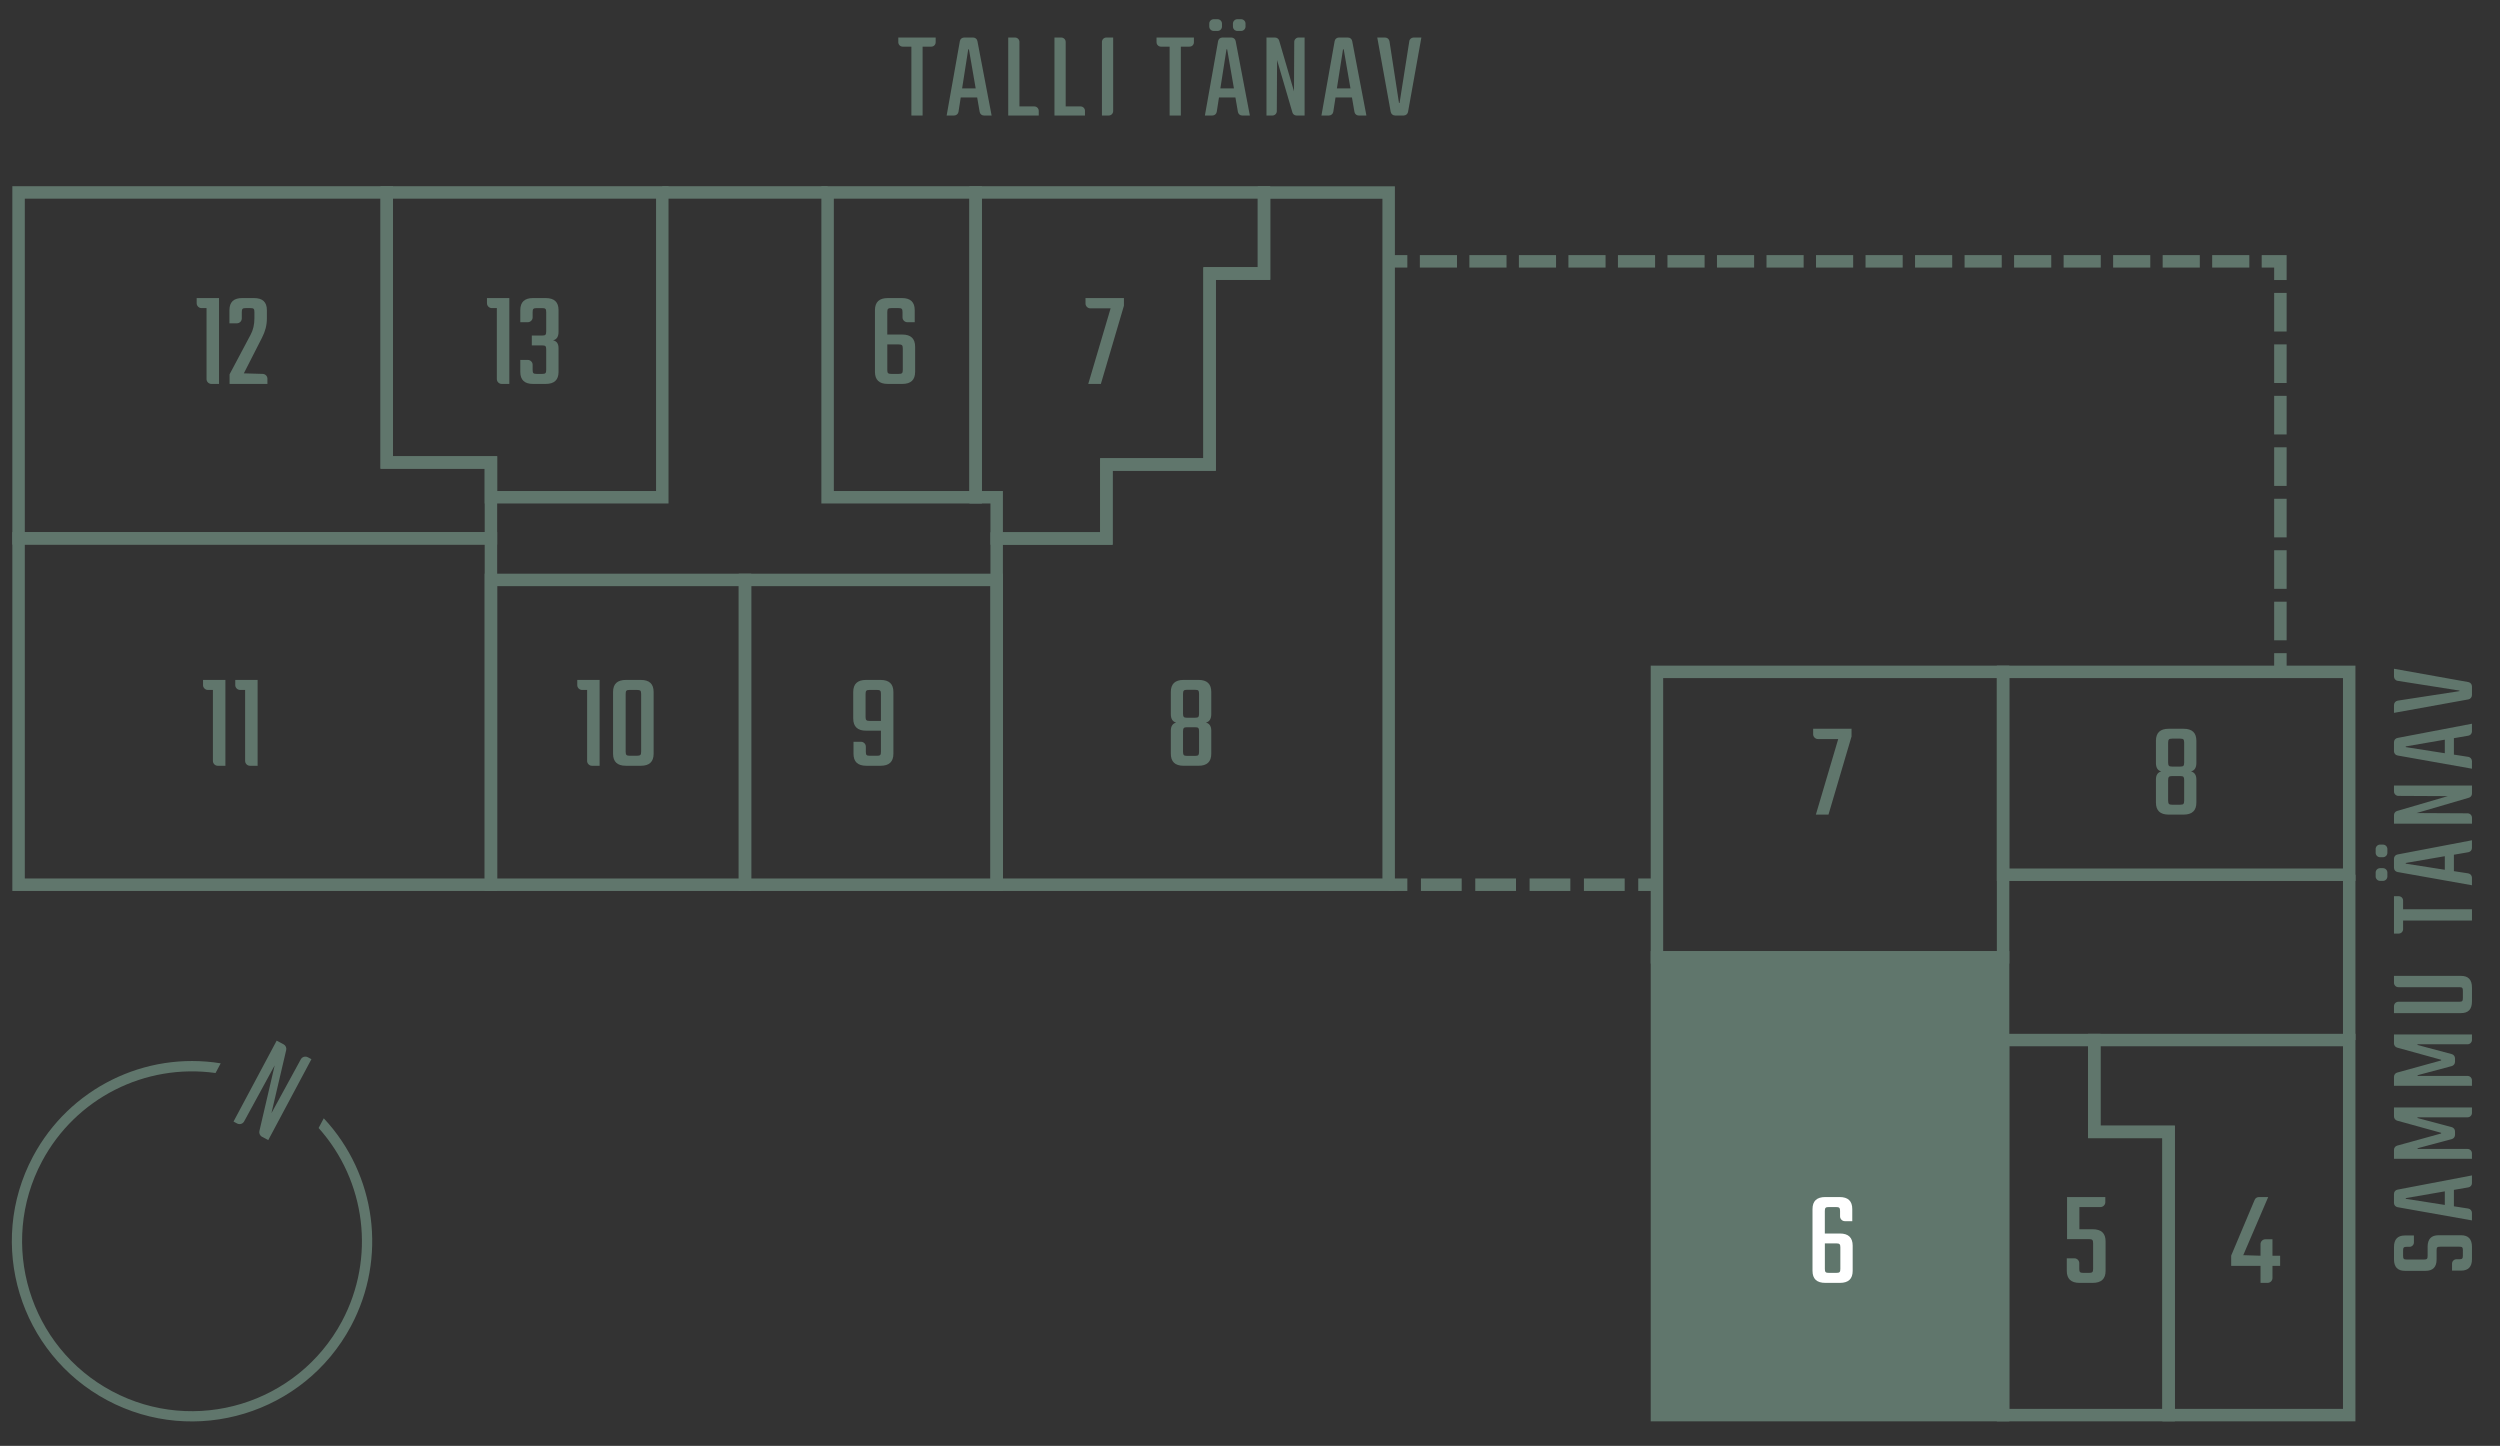 <?xml version="1.0" encoding="UTF-8"?><svg id="Layer_2" xmlns="http://www.w3.org/2000/svg" viewBox="0 0 200.576 116"><rect x="0" y="0" width="200.576" height="116" fill="#333333" stroke="none"/><g id="Base"><path d="M195.778,100.023c-.239,0-.289.05-.289.289v.74c0,.609-.3.909-.89.909h-1.649c-.59,0-.879-.31-.879-.93v-.979c0-.619.289-.929.879-.929h.72v.56c0,.189-.16.35-.35.35h-.23c-.239,0-.289.06-.289.3v.42c0,.239.05.3.289.3h1.39c.24,0,.29-.061.29-.3v-.729c0-.61.29-.92.879-.92h1.8c.589,0,.879.31.879.939v.97c0,.619-.29.93-.879.93h-.72v-.56c0-.19.159-.351.35-.351h.229c.24,0,.29-.06.29-.3v-.42c0-.239-.05-.289-.29-.289h-1.529Z" fill="#60766c" stroke-width="0"/><path d="M196.877,95.464v1.319l1.159.18c.17.03.29.18.29.35v.6l-5.967-1.06c-.17-.029-.289-.17-.289-.34v-.729c0-.17.119-.31.289-.34l5.967-1.139v.619c0,.17-.12.31-.29.34l-1.159.2ZM196.148,96.673v-1.089l-3.118.539c-.02,0-.02.021-.02.03s0,.02.02.03l3.118.489Z" fill="#60766c" stroke-width="0"/><path d="M198.326,92.972h-6.256v-.72c0-.16.109-.3.26-.34l3.518-.97c.01-.01.01-.02.01-.029s0-.03-.01-.03l-3.518-.97c-.15-.04-.26-.18-.26-.34v-.72h6.256v.44c0,.189-.16.35-.35.35h-3.998c-.02,0-.029.01-.029.03,0,.01.01.029.02.029l2.738.73c.15.039.26.18.26.339v.28c0,.16-.109.3-.26.34l-2.729.729c-.01,0-.02.021-.02.03,0,.02.01.03.03.03h3.987c.189,0,.35.159.35.35v.439Z" fill="#60766c" stroke-width="0"/><path d="M198.326,87.112h-6.256v-.72c0-.16.109-.3.26-.34l3.518-.97c.01-.01.01-.02.01-.029s0-.03-.01-.03l-3.518-.97c-.15-.04-.26-.18-.26-.34v-.72h6.256v.44c0,.189-.16.35-.35.35h-3.998c-.02,0-.029.01-.029.03,0,.01.01.029.02.029l2.738.73c.15.039.26.18.26.339v.28c0,.16-.109.3-.26.34l-2.729.729c-.01,0-.02.021-.02.03,0,.02.01.03.03.03h3.987c.189,0,.35.159.35.35v.439Z" fill="#60766c" stroke-width="0"/><path d="M192.071,78.295h5.377c.589,0,.879.31.879.939v1.109c0,.629-.29.939-.879.939h-5.377v-.56c0-.19.159-.351.35-.351h4.887c.24,0,.29-.06.29-.3v-.569c0-.25-.05-.3-.29-.3h-4.887c-.19,0-.35-.16-.35-.35v-.56Z" fill="#60766c" stroke-width="0"/><path d="M192.071,71.904h.379c.19,0,.351.149.351.35v.699h5.526v.899h-5.526v.7c0,.189-.16.35-.351.35h-.379v-2.998Z" fill="#60766c" stroke-width="0"/><path d="M190.95,68.773c-.189,0-.35-.159-.35-.35v-.31c0-.189.16-.35.35-.35h.24c.189,0,.35.16.35.35v.31c0,.19-.16.35-.35.35h-.24ZM190.95,70.673c-.189,0-.35-.16-.35-.35v-.32c0-.189.16-.35.35-.35h.24c.189,0,.35.16.35.35v.32c0,.189-.16.35-.35.35h-.24ZM196.877,68.574v1.319l1.159.18c.17.03.29.18.29.35v.6l-5.967-1.06c-.17-.029-.289-.17-.289-.34v-.729c0-.17.119-.31.289-.34l5.967-1.139v.619c0,.17-.12.31-.29.34l-1.159.2ZM196.148,69.783v-1.089l-3.118.539c-.02,0-.02.021-.02.03s0,.02.02.03l3.118.489Z" fill="#60766c" stroke-width="0"/><path d="M192.071,63.024h6.256v.65c0,.149-.1.289-.25.329l-4.197,1.229,4.098.021c.189,0,.35.159.35.35v.479h-6.256v-.689c0-.15.1-.29.249-.33l4.068-1.189-3.968-.02c-.19,0-.35-.16-.35-.35v-.48Z" fill="#60766c" stroke-width="0"/><path d="M196.877,59.224v1.319l1.159.18c.17.03.29.18.29.35v.6l-5.967-1.06c-.17-.029-.289-.17-.289-.34v-.729c0-.17.119-.31.289-.34l5.967-1.139v.619c0,.17-.12.31-.29.34l-1.159.2ZM196.148,60.433v-1.089l-3.118.539c-.02,0-.02.021-.02.03s0,.02.02.03l3.118.489Z" fill="#60766c" stroke-width="0"/><path d="M192.071,53.655l5.966,1.069c.17.03.29.18.29.35v.689c0,.17-.12.32-.29.351l-5.966,1.079v-.63c0-.18.13-.319.3-.35l4.937-.76c.011,0,.021-.01.021-.03,0-.01-.01-.02-.021-.02l-4.937-.779c-.17-.021-.3-.17-.3-.34v-.63Z" fill="#60766c" stroke-width="0"/><path d="M75.069,3.012v.379c0,.19-.149.351-.35.351h-.699v5.526h-.899V3.742h-.7c-.189,0-.35-.16-.35-.351v-.379h2.998Z" fill="#60766c" stroke-width="0"/><path d="M78.399,7.819h-1.319l-.18,1.159c-.03.17-.18.29-.35.29h-.6l1.06-5.967c.029-.17.17-.289.34-.289h.729c.17,0,.31.119.34.289l1.139,5.967h-.619c-.17,0-.31-.12-.34-.29l-.2-1.159ZM77.19,7.09h1.089l-.539-3.118c0-.02-.021-.02-.03-.02s-.02,0-.03.02l-.489,3.118Z" fill="#60766c" stroke-width="0"/><path d="M81.789,8.539h1.199c.19,0,.35.16.35.35v.38h-2.448V3.012h.55c.189,0,.35.159.35.35v5.177Z" fill="#60766c" stroke-width="0"/><path d="M85.499,8.539h1.199c.19,0,.35.16.35.35v.38h-2.448V3.012h.55c.189,0,.35.159.35.35v5.177Z" fill="#60766c" stroke-width="0"/><path d="M89.309,3.012v5.906c0,.189-.159.35-.35.35h-.55V3.362c0-.19.16-.35.35-.35h.55Z" fill="#60766c" stroke-width="0"/><path d="M95.788,3.012v.379c0,.19-.149.351-.35.351h-.699v5.526h-.899V3.742h-.7c-.189,0-.35-.16-.35-.351v-.379h2.998Z" fill="#60766c" stroke-width="0"/><path d="M99.118,7.819h-1.319l-.18,1.159c-.03.17-.18.29-.35.29h-.6l1.06-5.967c.029-.17.17-.289.34-.289h.729c.17,0,.31.119.34.289l1.139,5.967h-.619c-.17,0-.31-.12-.34-.29l-.2-1.159ZM97.02,1.892c0-.189.16-.35.35-.35h.32c.189,0,.35.16.35.35v.24c0,.189-.16.35-.35.35h-.32c-.189,0-.35-.16-.35-.35v-.24ZM97.909,7.09h1.089l-.539-3.118c0-.02-.021-.02-.03-.02s-.02,0-.03.02l-.489,3.118ZM98.919,1.892c0-.189.159-.35.35-.35h.31c.189,0,.35.16.35.35v.24c0,.189-.16.35-.35.35h-.31c-.19,0-.35-.16-.35-.35v-.24Z" fill="#60766c" stroke-width="0"/><path d="M104.668,3.012v6.256h-.65c-.149,0-.289-.1-.329-.25l-1.229-4.197-.021,4.098c0,.189-.159.35-.35.35h-.479V3.012h.689c.15,0,.29.1.33.249l1.189,4.068.02-3.968c0-.19.16-.35.35-.35h.48Z" fill="#60766c" stroke-width="0"/><path d="M108.468,7.819h-1.319l-.18,1.159c-.03.17-.18.29-.35.29h-.6l1.06-5.967c.029-.17.17-.289.34-.289h.729c.17,0,.31.119.34.289l1.139,5.967h-.619c-.17,0-.31-.12-.34-.29l-.2-1.159ZM107.259,7.09h1.089l-.539-3.118c0-.02-.021-.02-.03-.02s-.02,0-.03.02l-.489,3.118Z" fill="#60766c" stroke-width="0"/><path d="M114.037,3.012l-1.069,5.966c-.03.17-.18.29-.35.29h-.689c-.17,0-.32-.12-.351-.29l-1.079-5.966h.63c.18,0,.319.13.35.3l.76,4.937c0,.011.01.021.03.021.01,0,.02-.01.02-.021l.779-4.937c.021-.17.17-.3.34-.3h.63Z" fill="#60766c" stroke-width="0"/><polygon id="_3-12" points="39.388 43.191 1.49 43.191 1.49 15.44 31.031 15.44 31.031 37.105 39.388 37.105 39.388 43.191" fill="none" stroke="#60766c" stroke-miterlimit="10"/><rect id="_3-11" x="1.49" y="43.191" width="37.898" height="27.79" fill="none" stroke="#60766c" stroke-miterlimit="10"/><rect id="_3-10" x="39.388" y="46.527" width="20.383" height="24.455" fill="none" stroke="#60766c" stroke-miterlimit="10"/><rect id="_3-9" x="59.771" y="46.527" width="20.193" height="24.455" fill="none" stroke="#60766c" stroke-miterlimit="10"/><rect id="_3-6" x="66.399" y="15.44" width="11.878" height="24.455" fill="none" stroke="#60766c" stroke-miterlimit="10"/><polygon id="_8-7" points="160.708 76.807 132.937 76.807 132.937 53.904 160.708 53.904 160.708 70.187 160.708 70.187 160.708 76.807" fill="none" stroke="#60766c" stroke-miterlimit="10"/><polygon id="_3-13" points="53.135 39.895 39.388 39.895 39.388 37.105 31.031 37.105 31.031 15.44 53.135 15.44 53.135 39.895" fill="none" stroke="#60766c" stroke-miterlimit="10"/><polygon id="_3-8" points="111.412 70.981 79.964 70.981 79.964 46.527 79.964 46.527 79.964 43.204 88.766 43.204 88.766 37.275 97.048 37.275 97.048 21.962 101.412 21.962 101.412 15.447 111.412 15.447 111.412 70.981" fill="none" stroke="#60766c" stroke-miterlimit="10"/><polygon id="_3-7" points="101.412 15.44 78.276 15.44 78.276 39.895 79.964 39.895 79.964 43.204 88.766 43.204 88.766 37.257 97.048 37.257 97.048 21.927 101.412 21.927 101.412 15.44" fill="none" stroke="#60766c" stroke-miterlimit="10"/><polygon id="_8-6" points="160.708 113.535 132.937 113.535 132.937 76.807 160.708 76.807 160.708 83.437 160.708 83.437 160.708 113.535" fill="#60766c" stroke="#60766c" stroke-miterlimit="10"/><rect id="_8-8" x="160.708" y="53.904" width="27.77" height="16.276" fill="none" stroke="#60766c" stroke-miterlimit="10"/><polygon id="_8-5" points="160.708 113.535 160.708 83.443 168.023 83.443 168.023 90.813 173.989 90.813 173.989 113.535 160.708 113.535" fill="none" stroke="#60766c" stroke-miterlimit="10"/><polygon id="_8-4" points="173.989 113.535 173.989 90.813 168.023 90.813 168.023 83.443 188.478 83.443 188.478 113.535 173.989 113.535" fill="none" stroke="#60766c" stroke-miterlimit="10"/><rect id="frame" width="200" height="116" fill="none" stroke-width="0"/><path d="M146.408,98.965h1.211c.682,0,1.022.33,1.022.979v2.014c0,.648-.341.968-1.022.968h-1.167c-.692,0-1.034-.319-1.034-.968v-4.951c0-.649.342-.968,1.034-.968h1.134c.682,0,1.023.318,1.023.968v.968h-.595c-.209,0-.385-.176-.385-.385v-.429c0-.265-.066-.319-.33-.319h-.562c-.264,0-.33.055-.33.319v1.804ZM147.652,100.076c0-.253-.065-.319-.33-.319h-.913v2.047c0,.264.066.319.33.319h.583c.265,0,.33-.056.33-.319v-1.728Z" fill="#fff" stroke-width="0"/><path d="M182.936,100.747v.814h-.615v.979c0,.209-.177.385-.386.385h-.572v-1.364h-2.354v-.825l1.881-4.467c.055-.143.198-.23.353-.23h.736l-2.002,4.664,1.386.044v-.935c0-.209.177-.385.386-.385h.572v1.319h.615Z" fill="#60766c" stroke-width="0"/><path d="M166.831,98.624h1.068c.693,0,1.033.319,1.033.969v2.365c0,.648-.34.968-1.033.968h-1.057c-.682,0-1.023-.319-1.023-.968v-1.002h.617c.209,0,.385.177.385.386v.462c0,.264.064.319.33.319h.451c.264,0,.33-.056.33-.319v-2.058c0-.264-.066-.33-.33-.33h-1.762v-3.377h3.07v.418c0,.209-.176.385-.385.385h-1.695v1.782Z" fill="#60766c" stroke-width="0"/><path d="M148.55,58.469v.616l-1.85,6.271h-1.012l1.793-6.062h-1.627c-.209,0-.385-.176-.385-.385v-.44h3.08Z" fill="#60766c" stroke-width="0"/><path d="M176.216,61.208c0,.385-.144.616-.43.682.286.077.43.298.43.649v1.849c0,.648-.341.968-1.023.968h-1.199c-.682,0-1.023-.319-1.023-.968v-1.849c0-.352.144-.572.43-.649-.286-.065-.43-.297-.43-.682v-1.771c0-.648.342-.968,1.023-.968h1.199c.683,0,1.023.319,1.023.968v1.771ZM175.237,59.58c0-.121-.021-.209-.055-.253-.044-.044-.132-.066-.265-.066h-.648c-.132,0-.22.022-.253.066-.044.044-.066.132-.066.253v1.605c0,.121.022.209.066.253.033.044.121.066.253.066h.648c.133,0,.221-.022.265-.066.033-.044.055-.132.055-.253v-1.605ZM175.237,62.583c0-.121-.021-.209-.055-.253-.044-.044-.132-.066-.265-.066h-.648c-.132,0-.22.022-.253.066-.044.044-.066.132-.066.253v1.65c0,.132.022.22.066.264.033.044.121.066.253.066h.648c.133,0,.221-.022.265-.066.033-.044.055-.132.055-.264v-1.65Z" fill="#60766c" stroke-width="0"/><path d="M97.181,57.289c0,.385-.144.616-.43.683.286.076.43.297.43.648v1.849c0,.649-.341.968-1.023.968h-1.199c-.682,0-1.023-.318-1.023-.968v-1.849c0-.352.144-.572.43-.648-.286-.066-.43-.298-.43-.683v-1.771c0-.648.342-.968,1.023-.968h1.199c.683,0,1.023.319,1.023.968v1.771ZM96.201,55.661c0-.121-.021-.209-.055-.253-.044-.044-.132-.066-.265-.066h-.648c-.132,0-.22.022-.253.066-.044.044-.066.132-.066.253v1.606c0,.12.022.209.066.253.033.044.121.065.253.065h.648c.133,0,.221-.021.265-.065.033-.044.055-.133.055-.253v-1.606ZM96.201,58.664c0-.121-.021-.209-.055-.253-.044-.044-.132-.065-.265-.065h-.648c-.132,0-.22.021-.253.065-.044.044-.066.132-.066.253v1.65c0,.132.022.22.066.265.033.044.121.065.253.065h.648c.133,0,.221-.021.265-.065.033-.045.055-.133.055-.265v-1.65Z" fill="#60766c" stroke-width="0"/><path d="M90.173,23.914v.616l-1.849,6.271h-1.012l1.793-6.062h-1.628c-.209,0-.386-.176-.386-.385v-.44h3.081Z" fill="#60766c" stroke-width="0"/><path d="M71.188,26.841h1.21c.682,0,1.023.33,1.023.979v2.013c0,.649-.342.969-1.023.969h-1.166c-.693,0-1.034-.319-1.034-.969v-4.95c0-.649.341-.969,1.034-.969h1.133c.683,0,1.023.319,1.023.969v.968h-.594c-.209,0-.385-.176-.385-.385v-.429c0-.265-.066-.319-.33-.319h-.562c-.265,0-.33.055-.33.319v1.804ZM72.431,27.952c0-.253-.066-.319-.33-.319h-.913v2.047c0,.264.065.318.33.318h.583c.264,0,.33-.055.33-.318v-1.728Z" fill="#60766c" stroke-width="0"/><path d="M40.863,23.914v6.888h-.616c-.209,0-.385-.176-.385-.386v-5.698h-.407c-.209,0-.385-.176-.385-.385v-.419h1.793Z" fill="#60766c" stroke-width="0"/><path d="M42.733,25.466c0,.209-.176.385-.385.385h-.605v-.968c0-.649.341-.969,1.023-.969h1.012c.693,0,1.034.319,1.034.969v1.738c0,.385-.143.616-.44.682.298.066.44.275.44.639v1.892c0,.649-.341.969-1.034.969h-1.012c-.683,0-1.023-.319-1.023-.969v-.957h.605c.209,0,.385.177.385.386v.418c0,.264.065.318.33.318h.429c.265,0,.33-.055.33-.318v-1.65c0-.265-.065-.319-.33-.319h-.825v-.792h.825c.265,0,.33-.055.33-.319v-1.562c0-.265-.065-.319-.33-.319h-.429c-.265,0-.33.055-.33.319v.429Z" fill="#60766c" stroke-width="0"/><path d="M17.573,23.914v6.888h-.616c-.209,0-.386-.176-.386-.386v-5.698h-.406c-.209,0-.386-.176-.386-.385v-.419h1.794Z" fill="#60766c" stroke-width="0"/><path d="M19.398,25.554c0,.209-.176.385-.385.385h-.605v-1.056c0-.649.342-.969,1.023-.969h.946c.693,0,1.034.319,1.034.969v.693c0,.517-.132,1.012-.385,1.507l-1.464,2.871,1.508.044c.209,0,.385.177.385.386v.418h-3.036v-.771l1.683-3.168c.209-.386.309-.825.309-1.32v-.506c0-.265-.056-.319-.33-.319h-.353c-.264,0-.33.055-.33.319v.517Z" fill="#60766c" stroke-width="0"/><path d="M18.084,54.55v6.888h-.616c-.209,0-.386-.176-.386-.386v-5.698h-.406c-.209,0-.386-.176-.386-.385v-.419h1.794Z" fill="#60766c" stroke-width="0"/><path d="M20.669,54.55v6.888h-.616c-.209,0-.386-.176-.386-.386v-5.698h-.406c-.209,0-.386-.176-.386-.385v-.419h1.794Z" fill="#60766c" stroke-width="0"/><path d="M48.107,54.551v6.887h-.616c-.209,0-.386-.176-.386-.385v-5.699h-.406c-.209,0-.385-.176-.385-.385v-.418h1.793Z" fill="#60766c" stroke-width="0"/><path d="M52.441,60.47c0,.648-.341.968-1.023.968h-1.199c-.693,0-1.033-.319-1.033-.968v-4.951c0-.648.34-.968,1.033-.968h1.199c.683,0,1.023.319,1.023.968v4.951ZM51.44,55.673c0-.132-.022-.22-.065-.264-.045-.033-.133-.056-.265-.056h-.595c-.252,0-.318.056-.318.319v4.643c0,.132.021.22.066.253.033.044.121.066.252.066h.595c.132,0,.22-.022.265-.066.043-.033.065-.121.065-.253v-4.643Z" fill="#60766c" stroke-width="0"/><path d="M70.644,54.551c.693,0,1.034.319,1.034.968v4.951c0,.648-.341.968-1.034.968h-1.133c-.693,0-1.035-.319-1.035-.968v-.957h.605c.209,0,.385.176.385.385v.418c0,.264.056.319.33.319h.562c.265,0,.319-.056.319-.319v-1.694h-1.199c-.682,0-1.023-.33-1.023-.979v-2.124c0-.648.342-.968,1.023-.968h1.166ZM70.677,57.84v-2.167c0-.264-.055-.319-.319-.319h-.583c-.264,0-.33.056-.33.319v1.849c0,.253.066.318.33.318h.902Z" fill="#60766c" stroke-width="0"/><line x1="53.135" y1="15.44" x2="66.399" y2="15.44" fill="none" stroke="#60766c" stroke-miterlimit="10"/><line x1="188.478" y1="70.18" x2="188.478" y2="83.443" fill="none" stroke="#60766c" stroke-miterlimit="10"/><line x1="182.957" y1="53.904" x2="182.957" y2="52.404" fill="none" stroke="#60766c" stroke-miterlimit="10"/><line x1="182.957" y1="51.372" x2="182.957" y2="22.983" fill="none" stroke="#60766c" stroke-dasharray="0 0 3.097 1.032" stroke-miterlimit="10"/><polyline points="182.957 22.467 182.957 20.967 181.457 20.967" fill="none" stroke="#60766c" stroke-miterlimit="10"/><line x1="180.464" y1="20.967" x2="113.408" y2="20.967" fill="none" stroke="#60766c" stroke-dasharray="0 0 2.98 .993" stroke-miterlimit="10"/><line x1="112.911" y1="20.967" x2="111.411" y2="20.967" fill="none" stroke="#60766c" stroke-miterlimit="10"/><line x1="111.412" y1="70.981" x2="112.912" y2="70.981" fill="none" stroke="#60766c" stroke-miterlimit="10"/><line x1="114.002" y1="70.981" x2="130.892" y2="70.981" fill="none" stroke="#60766c" stroke-dasharray="0 0 3.269 1.09" stroke-miterlimit="10"/><line x1="131.437" y1="70.981" x2="132.937" y2="70.981" fill="none" stroke="#60766c" stroke-miterlimit="10"/><rect id="frame-2" width="200" height="116" fill="none" stroke-width="0"/><path d="M24.986,84.977l-3.463,6.493-.501-.267c-.167-.089-.252-.282-.21-.461l1.228-5.271-2.452,4.498c-.106.198-.361.277-.56.171l-.292-.156,3.463-6.493.553.295c.167.089.252.282.21.46l-1.186,5.066,2.357-4.32c.106-.199.361-.277.56-.171l.292.156Z" fill="#60766c" stroke-width="0"/><path d="M25.976,89.721l-.414.777c3.808,4.256,4.572,10.447,1.874,15.506-3.538,6.634-11.813,9.153-18.447,5.615S-.165,99.806,3.373,93.172c2.698-5.059,8.265-7.874,13.92-7.084l.414-.777c-6.099-.984-12.151,2.019-15.059,7.474-3.751,7.034-1.08,15.808,5.954,19.559,7.034,3.751,15.808,1.08,19.559-5.954,2.909-5.454,2.031-12.153-2.185-16.669Z" fill="#60766c" stroke-width="0"/></g></svg>